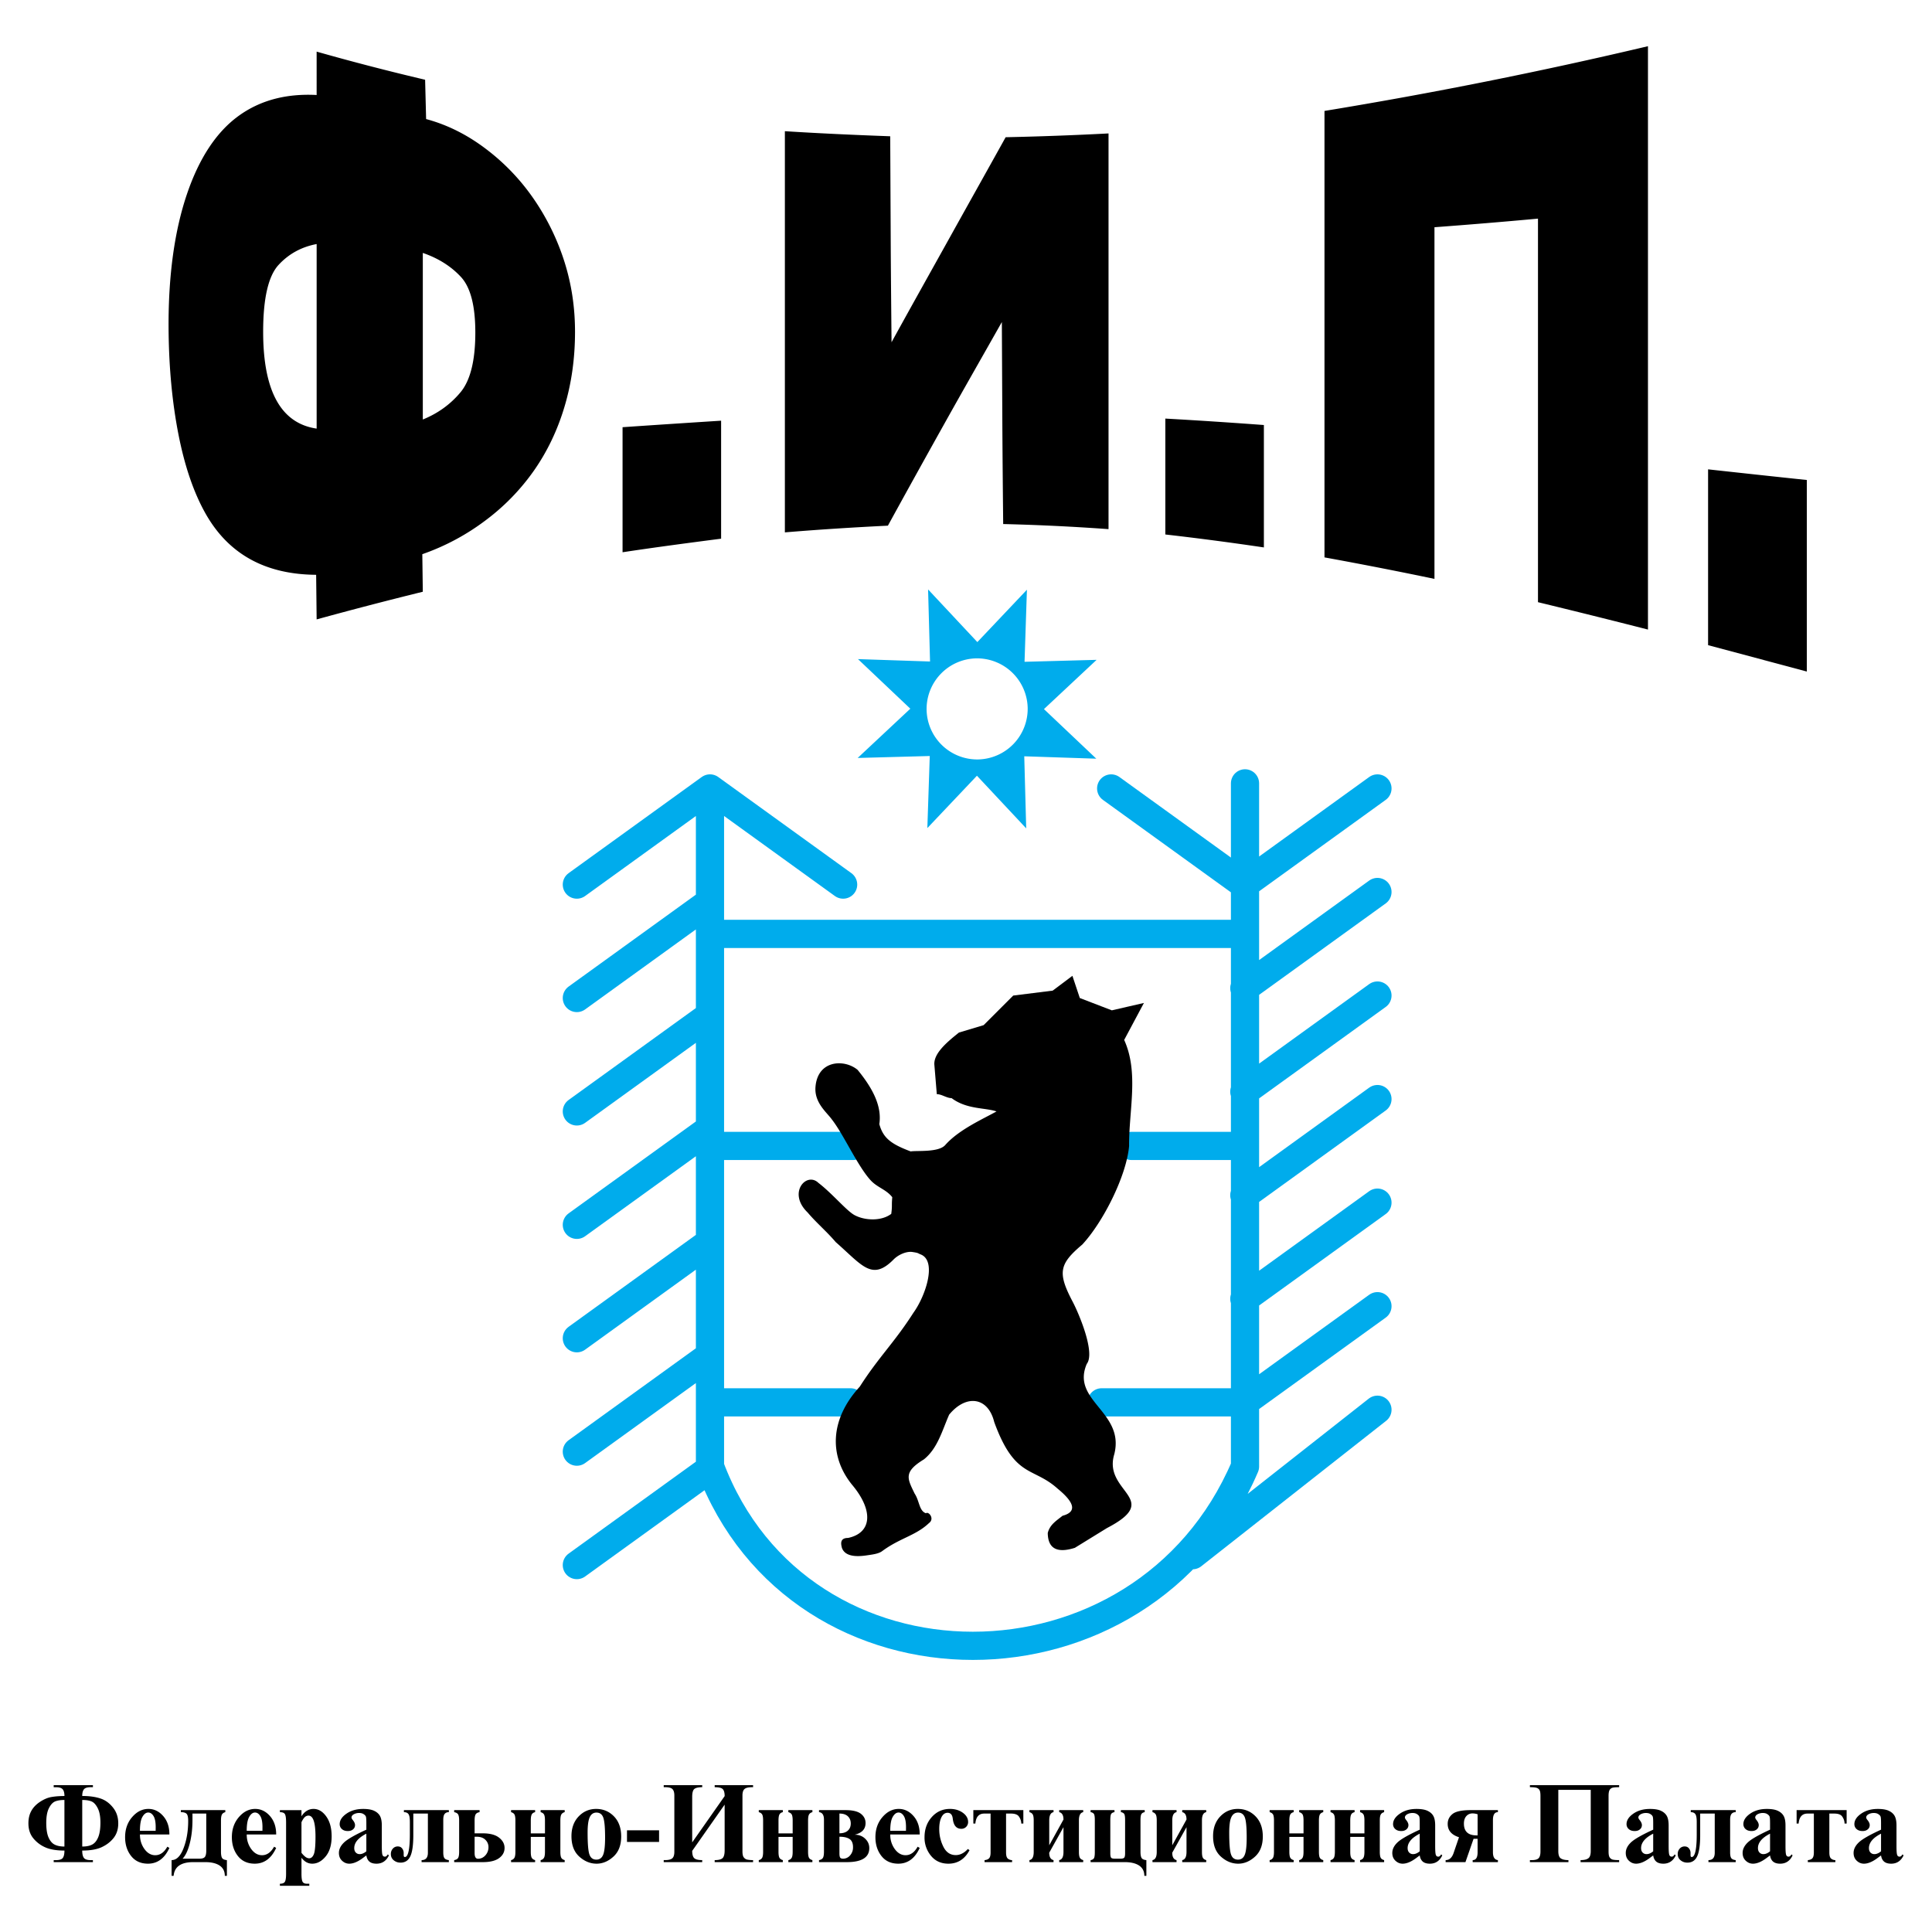 <svg xmlns="http://www.w3.org/2000/svg" width="2500" height="2500" viewBox="0 0 192.756 192.756"><path fill-rule="evenodd" clip-rule="evenodd" fill="#fff" fill-opacity="0" d="M0 0h192.756v192.756H0V0z"/><path d="M92.595 58.807l4.915 5.254 4.947-5.224-.238 7.19 7.191-.195-5.254 4.915 5.223 4.947-7.189-.239.195 7.192-4.916-5.253-4.947 5.223.24-7.19-7.192.195 5.254-4.915-5.224-4.948 7.19.239-.195-7.191zm4.77 6.879a5.054 5.054 0 0 1 5.166 4.917 5.054 5.054 0 0 1-4.916 5.166 5.053 5.053 0 0 1-5.167-4.916 5.053 5.053 0 0 1 4.917-5.167z" fill-rule="evenodd" clip-rule="evenodd" fill="#00acec"/><path d="M112.898 114.33h11.314m-53.377 25.582h14.021m25.056 0h14.021M70.835 78.664v67.651m0-.001c8.937 23.854 43.211 23.854 53.379 0m.001 0V78.155m-53.38 15.021h53.26m-53.26 21.154h14.269M57.552 88.256l13.283-9.593M57.552 99.572l13.283-9.594m-13.283 20.909l13.283-9.594m-13.283 20.908l13.283-9.592m-13.283 20.909l13.283-9.594m-13.283 20.908l13.283-9.594m-13.283 20.91l13.283-9.594m40.026-67.89l13.283 9.593m-40.025-.001l-13.283-9.593m66.592.001l-13.283 9.593m13.283.738l-13.283 9.593m13.283.738l-13.283 9.592m13.283.738l-13.283 9.594m13.283.738l-13.283 9.594m13.283.738l-13.283 9.592m13.283.738l-18.449 14.514" fill="none" stroke="#00acec" stroke-width="2.813" stroke-linecap="round" stroke-linejoin="round" stroke-miterlimit="2.613"/><path d="M93.22 106.213c-.063-1.066 1.109-2.131 2.459-3.197l2.459-.738 2.951-2.951 3.938-.492 1.967-1.477.738 2.215 3.197 1.229c1.066-.246 2.133-.492 3.199-.736l-1.969 3.689c1.484 3.262.459 7.051.492 10.576-.27 3.031-2.627 7.643-4.674 9.84-2.297 1.941-2.492 2.789-.949 5.717.58 1.102 2.281 5.055 1.398 6.191-1.592 3.705 3.812 4.768 2.748 9-1.17 3.824 4.92 4.436-.738 7.379l-3.197 1.969c-1.781.564-2.684.072-2.705-1.477.209-.855.889-1.242 1.475-1.721 1.42-.375 1.256-1.277-.492-2.707-2.459-2.213-4.26-.996-6.322-6.641-.621-2.535-2.824-2.781-4.5-.738-.708 1.619-1.153 3.371-2.521 4.463-2.084 1.271-1.628 1.932-.922 3.408.492.738.438 1.725 1.129 1.965.256-.223.903.537.303.98-1.331 1.264-2.888 1.477-4.676 2.801-.336.248-.878.326-1.429.404-.607.092-2.209.332-2.582-.736-.103-.395-.213-.988.614-.986 2.369-.502 2.583-2.721.377-5.334-2.31-2.879-2.178-6.529.792-9.762 1.886-2.951 3.46-4.412 5.346-7.363 1.227-1.695 2.385-5.193.721-5.832-.323-.125-.153-.139-.842-.242-.556-.072-1.372.24-1.906.805-2.122 2.102-3.087.52-5.719-1.789-.902-1.066-1.906-1.895-2.808-2.959-2.033-1.963-.101-4.102 1.086-2.945 1.394 1.066 2.855 2.846 3.637 3.232.993.52 2.632.607 3.625-.145.116-.867.02-.76.101-1.662-.62-.789-1.483-.953-2.165-1.695-1.301-1.42-2.689-4.568-3.873-6.076-.508-.705-1.767-1.674-1.62-3.264.232-2.658 2.88-2.768 4.198-1.672 1.482 1.805 2.446 3.611 2.168 5.414.374 1.348 1.1 1.967 3.132 2.725.6-.105 2.773.123 3.445-.637 1.371-1.555 3.82-2.621 5.115-3.354-1.135-.387-2.969-.189-4.48-1.326-.492 0-.984-.396-1.476-.396l-.245-2.952zM31.542 57.348c-5.023-.033-8.744-2.024-11.055-6.146-1.192-2.126-2.069-4.746-2.677-7.831-.615-3.124-.97-6.694-.992-10.677-.028-5.207.595-9.676 1.834-13.329 1.206-3.556 2.925-6.189 5.156-7.804 2.198-1.591 4.809-2.238 7.783-2.083V5.151a248.65 248.65 0 0 0 10.823 2.806l.1 3.922c2.165.582 4.158 1.598 6.015 3.016a21.498 21.498 0 0 1 4.743 4.984 23.6 23.6 0 0 1 3.04 6.228c.708 2.232 1.058 4.558 1.058 6.992 0 2.678-.356 5.17-1.058 7.506-.703 2.344-1.719 4.452-3.024 6.323a21.841 21.841 0 0 1-4.792 4.95 23.07 23.07 0 0 1-6.362 3.414l.049 3.747a415.058 415.058 0 0 0-10.592 2.759c-.015-1.481-.032-2.968-.049-4.45zM47.423 33.18c0-2.671-.478-4.518-1.438-5.552-.974-1.049-2.231-1.853-3.801-2.394V41.855c1.521-.615 2.767-1.529 3.751-2.705.982-1.17 1.488-3.15 1.488-5.97zm-21.168-.081c0 5.903 1.768 9.143 5.337 9.663v-9.203-9.21c-1.504.283-2.778.972-3.801 2.083-1.026 1.114-1.536 3.354-1.536 6.667zM71.946 53.745c-3.289.426-6.561.858-9.833 1.353v-6.235-6.241c3.272-.224 6.543-.439 9.833-.649V53.745zM88.949 34.147c1.884-3.428 3.798-6.838 5.685-10.231 1.88-3.383 3.799-6.803 5.7-10.225a328.88 328.88 0 0 0 10.264-.378v39.479a218.79 218.79 0 0 0-10.51-.508c-.033-3.354-.066-6.715-.084-10.076l-.049-10.076c-1.9 3.361-3.822 6.72-5.701 10.083a1465.218 1465.218 0 0 0-5.668 10.231c-3.437.169-6.858.385-10.279.669V33.112 13.089c3.504.223 7.007.378 10.51.507l.049 10.279c.016 3.422.051 6.851.083 10.272zM126.098 54.617a296.172 296.172 0 0 0-9.832-1.292v-5.774-5.789c3.271.182 6.543.399 9.832.642V54.617zM164.418 4.61v58.202c-3.67-.94-7.32-1.846-10.973-2.732V40.95 21.813c-3.453.317-6.891.602-10.328.858v35.084a432.932 432.932 0 0 0-10.973-2.144V33.349 11.068a473.484 473.484 0 0 0 32.274-6.458zM180.266 66.999l-9.85-2.631v-8.764-8.777c3.271.358 6.561.717 9.85 1.062v19.11zM9.271 178.105v.203h-.219c-.331 0-.557.068-.673.207-.116.139-.174.361-.174.67.713 0 1.314.084 1.802.246.477.152.895.449 1.253.893.36.439.539.971.539 1.588 0 .572-.148 1.051-.445 1.438-.298.387-.69.695-1.178.928-.488.234-1.145.352-1.972.352 0 .342.056.586.167.732.112.148.338.223.681.223h.218v.201H5.357v-.201h.224c.35 0 .58-.074.687-.223.107-.146.161-.391.161-.732-.79 0-1.423-.105-1.901-.316a3.175 3.175 0 0 1-1.204-.906c-.325-.395-.489-.893-.489-1.494 0-.473.095-.885.287-1.234.191-.35.479-.65.86-.904.383-.252.751-.412 1.104-.479.167-.031.372-.059.615-.08.242-.018.485-.029.729-.029 0-.309-.059-.531-.177-.67-.119-.139-.341-.207-.67-.207h-.226v-.203h3.914v-.003zm-2.842 1.479c-.393 0-.706.051-.94.15-.233.102-.437.324-.611.674-.175.348-.263.836-.263 1.467 0 .621.077 1.107.232 1.455s.359.584.615.711c.254.125.576.189.966.189v-4.646h.001zm1.776 0v4.646c.419 0 .752-.068 1.002-.203.249-.135.448-.379.593-.734.146-.355.219-.842.219-1.457 0-.596-.088-1.07-.263-1.42-.175-.35-.377-.576-.606-.678-.229-.103-.545-.154-.945-.154zM16.694 184.246l.207.121c-.48 1.047-1.193 1.572-2.135 1.572-.722 0-1.282-.256-1.683-.766s-.601-1.137-.601-1.879c0-.795.235-1.463.705-2.006.47-.543 1.011-.812 1.622-.812.565 0 1.054.236 1.47.707s.622 1.086.622 1.844h-2.938c0 .303.042.576.126.824s.204.473.361.678c.293.379.641.566 1.038.566.486.001.888-.283 1.206-.849zm-2.732-1.584h1.567l.005-.361c0-.506-.072-.877-.216-1.111-.144-.236-.321-.354-.533-.354-.214 0-.406.143-.572.428-.167.283-.251.75-.251 1.398zM22.638 185.584v1.568h-.208c0-.447-.17-.787-.51-1.02-.341-.23-.827-.348-1.456-.348h-1.169c-1.235 0-1.892.457-1.972 1.367h-.203v-1.568c.254 0 .484-.105.685-.316.203-.211.379-.52.527-.924.295-.785.443-1.678.443-2.676 0-.373-.056-.609-.169-.715-.113-.102-.301-.154-.563-.154v-.203h4.436v.203c-.161.043-.273.121-.337.238-.062.113-.095.311-.095.592v3.107c0 .311.038.523.114.641.078.118.236.186.477.208zm-3.435-4.645v.641c0 .844-.088 1.619-.266 2.32-.176.703-.416 1.217-.719 1.541h1.677c.272 0 .454-.059.545-.174.091-.117.138-.322.138-.617v-3.711h-1.375zM27.346 184.246l.207.121c-.481 1.047-1.193 1.572-2.136 1.572-.722 0-1.282-.256-1.683-.766s-.601-1.137-.601-1.879c0-.795.235-1.463.705-2.006.47-.543 1.011-.812 1.623-.812.565 0 1.055.236 1.47.707.416.471.623 1.086.623 1.844h-2.938c0 .303.042.576.126.824s.204.473.361.678c.293.379.641.566 1.038.566.485.001.888-.283 1.205-.849zm-2.731-1.584h1.568l.004-.361c0-.506-.072-.877-.216-1.111-.144-.236-.321-.354-.532-.354-.214 0-.406.143-.572.428-.168.283-.252.75-.252 1.398zM30.078 180.596v.617c.152-.244.332-.428.535-.551.205-.125.426-.186.666-.186.488 0 .912.25 1.27.75.36.5.539 1.162.539 1.986 0 .855-.199 1.523-.596 2.004s-.842.723-1.338.723c-.214 0-.41-.051-.586-.148-.178-.1-.34-.246-.489-.443v1.602c0 .395.036.658.109.791.072.133.221.199.443.199h.229v.207h-2.934v-.207c.251 0 .417-.064.496-.195.08-.127.121-.393.121-.793v-5.135c0-.42-.04-.695-.118-.822-.078-.131-.245-.195-.499-.195v-.203h2.152v-.001zm0 1.207v3.053c.146.186.282.324.41.414a.638.638 0 0 0 .355.133c.2 0 .355-.133.467-.404.111-.27.167-.854.167-1.754 0-.705-.059-1.232-.175-1.582-.116-.348-.294-.521-.53-.521a.555.555 0 0 0-.376.164c-.107.106-.212.27-.318.497zM38.692 185.01l.109.104c-.262.549-.676.826-1.239.826-.306 0-.54-.07-.702-.205-.162-.137-.266-.342-.309-.619l-.344.256c-.506.379-.959.568-1.361.568-.272 0-.513-.1-.72-.297-.208-.197-.312-.453-.312-.775 0-.371.172-.721.517-1.049.344-.328 1.085-.75 2.22-1.273v-.67c0-.291-.011-.49-.035-.594-.023-.104-.098-.195-.223-.275-.116-.084-.271-.125-.464-.125a1.09 1.09 0 0 0-.527.127c-.154.086-.232.195-.232.326 0 .062.045.148.132.256.146.18.219.346.219.496 0 .176-.067.32-.2.43-.133.113-.305.166-.516.166-.248 0-.445-.064-.593-.195a.637.637 0 0 1-.221-.496c0-.381.225-.727.674-1.041.451-.314 1.006-.473 1.665-.473.481 0 .854.064 1.12.197.266.129.456.305.571.523.114.219.172.527.172.93v2.053c0 .451.02.74.06.867.041.129.123.191.25.191.106-.001.202-.077.289-.229zm-2.141-2.065c-.804.412-1.207.893-1.207 1.441 0 .191.052.338.155.443s.232.158.386.158a.798.798 0 0 0 .327-.07 1.26 1.26 0 0 0 .338-.213v-1.759h.001zM40.299 180.596h4.483v.203a.618.618 0 0 0-.256.049.465.465 0 0 0-.175.143c-.084.113-.126.305-.126.574v3.254c0 .277.041.469.12.574.08.105.225.168.437.191v.201h-2.72v-.201c.418 0 .628-.246.628-.738v-3.906h-1.454v2.164c0 .977-.099 1.676-.298 2.098s-.524.633-.98.633c-.259 0-.482-.078-.674-.234s-.287-.363-.287-.623a.78.78 0 0 1 .197-.541.633.633 0 0 1 .491-.217c.19 0 .335.066.438.203a.709.709 0 0 1 .152.441v.223c0 .125.038.188.115.188.164 0 .288-.188.373-.562.085-.377.129-.934.129-1.672v-1.258c0-.385-.042-.643-.126-.77a.411.411 0 0 0-.175-.156.667.667 0 0 0-.293-.057v-.204h.001zM45.314 180.596h2.534v.203c-.193.033-.323.105-.393.221-.068.115-.104.32-.104.619v1.273h.814c.717 0 1.26.143 1.625.43.367.285.55.629.55 1.029 0 .41-.183.75-.55 1.016-.365.266-.908.398-1.625.398h-2.852v-.201c.2-.033.333-.109.398-.227.066-.119.098-.324.098-.615v-3.104c0-.295-.034-.498-.101-.613-.067-.115-.2-.189-.396-.227v-.202h.002zm2.038 2.654v1.637c0 .373.114.561.338.561.285 0 .53-.113.736-.338a1.2 1.2 0 0 0 .309-.836.989.989 0 0 0-.306-.715c-.204-.205-.498-.309-.88-.309h-.197zM52.957 182.918h1.414v-1.289c0-.285-.031-.482-.091-.594-.06-.109-.173-.189-.341-.236v-.203h2.4v.203a.514.514 0 0 0-.337.236c-.062.115-.095.312-.095.594v3.125c0 .283.031.482.091.594.06.113.174.191.341.236v.201h-2.4v-.201a.485.485 0 0 0 .334-.23c.066-.115.098-.316.098-.6v-1.486h-1.414v1.486c0 .287.032.486.095.598.064.111.176.188.337.232v.201h-2.4v-.201a.485.485 0 0 0 .334-.23c.065-.115.098-.316.098-.6v-3.125c0-.285-.031-.482-.091-.594-.061-.109-.174-.189-.341-.236v-.203h2.4v.203c-.161.037-.273.111-.337.229-.062.117-.095.316-.095.602v1.288zM61.976 183.225c0 .873-.259 1.543-.776 2.012s-1.075.703-1.677.703c-.626 0-1.201-.234-1.723-.703-.523-.469-.785-1.148-.785-2.041 0-.812.239-1.469.716-1.969s1.06-.75 1.749-.75c.699 0 1.289.246 1.771.738.483.494.725 1.164.725 2.01zm-1.606.107c0-.988-.06-1.652-.18-1.988-.12-.334-.348-.502-.684-.502-.298 0-.521.152-.665.453-.144.303-.215.82-.215 1.557 0 1.09.059 1.809.178 2.158.119.35.351.525.696.525.317 0 .541-.158.673-.475.131-.314.197-.89.197-1.728zM65.756 182.611v1.159h-3.201v-1.159h3.201zM66.22 178.105h3.84v.203c-.372 0-.63.057-.779.172-.146.115-.221.377-.221.789v4.545l3.239-4.617c0-.332-.062-.562-.186-.693-.123-.131-.393-.195-.809-.195v-.203h3.831v.203h-.121c-.346 0-.589.059-.729.178s-.21.334-.21.646v5.57c0 .254.033.438.095.551a.605.605 0 0 0 .271.246c.05.023.139.043.265.059.125.016.268.025.429.025v.201h-3.831v-.201c.382 0 .644-.066.785-.197.14-.131.209-.389.209-.77v-4.568l-3.236 4.613c0 .359.068.604.207.73.139.127.401.191.791.191v.201h-3.84v-.201h.12c.361 0 .607-.062.74-.184.133-.121.2-.336.2-.643v-5.625c0-.295-.064-.506-.191-.633-.12-.127-.37-.191-.749-.191h-.12v-.202zM77.671 182.918h1.414v-1.289c0-.285-.031-.482-.091-.594-.06-.109-.173-.189-.341-.236v-.203h2.4v.203c-.161.043-.273.121-.337.236-.063.115-.095.312-.095.594v3.125c0 .283.03.482.091.594.06.113.174.191.341.236v.201h-2.4v-.201a.485.485 0 0 0 .334-.23c.066-.115.098-.316.098-.6v-1.486h-1.414v1.486c0 .287.033.486.095.598.064.111.176.188.337.232v.201h-2.399v-.201a.487.487 0 0 0 .334-.23c.065-.115.098-.316.098-.6v-3.125c0-.285-.03-.482-.091-.594-.06-.109-.173-.189-.341-.236v-.203h2.399v.203c-.161.037-.272.111-.337.229-.062.117-.095.316-.095.602v1.288zM81.714 180.596h2.643c.708 0 1.217.123 1.53.363.313.242.47.553.47.926 0 .607-.363.996-1.088 1.164.23 0 .434.037.612.113.179.072.336.18.47.318.251.252.377.553.377.906 0 .467-.189.816-.565 1.049-.377.234-.936.35-1.675.35h-2.774v-.201c.186-.033.314-.107.386-.223.071-.113.106-.322.106-.625v-3.189c0-.467-.164-.715-.492-.748v-.203zm2.037 2.31c.361 0 .64-.086.835-.262.197-.174.295-.414.295-.715 0-.297-.096-.535-.289-.717s-.473-.273-.841-.273v1.967zm0 .344v1.674c0 .199.025.336.074.41.049.072.147.107.292.107a.903.903 0 0 0 .694-.326 1.18 1.18 0 0 0 .295-.816c0-.393-.115-.666-.344-.818-.228-.153-.566-.231-1.011-.231zM91.553 184.246l.207.121c-.48 1.047-1.193 1.572-2.135 1.572-.722 0-1.283-.256-1.682-.766-.401-.51-.602-1.137-.602-1.879 0-.795.235-1.463.705-2.006.47-.543 1.011-.812 1.623-.812.565 0 1.054.236 1.47.707s.622 1.086.622 1.844h-2.938a2.364 2.364 0 0 0 .486 1.502c.293.379.641.566 1.038.566.486.001.888-.283 1.206-.849zm-2.732-1.584h1.568l.004-.361c0-.506-.071-.877-.215-1.111-.144-.236-.322-.354-.533-.354-.214 0-.406.143-.572.428-.168.283-.252.75-.252 1.398zM96.562 184.475l.169.119c-.479.896-1.183 1.346-2.109 1.346-.728 0-1.307-.264-1.737-.787a2.83 2.83 0 0 1-.645-1.848c0-.805.242-1.477.725-2.018s1.088-.811 1.816-.811c.498 0 .924.127 1.278.381.353.256.53.564.53.924a.672.672 0 0 1-.189.479.65.65 0 0 1-.496.199c-.487 0-.769-.336-.846-1.006-.043-.393-.217-.59-.519-.59-.255 0-.458.145-.607.438-.149.291-.224.686-.224 1.184 0 .627.139 1.217.416 1.77.277.551.688.828 1.235.828.432-.001.832-.204 1.203-.608zM97.109 180.596h4.99v1.34h-.207c0-.238-.074-.465-.223-.684-.133-.209-.402-.312-.814-.312h-.48v3.879c0 .32.062.527.188.623a.682.682 0 0 0 .414.143v.201h-2.748v-.201c.221-.021.377-.088.467-.199s.135-.299.135-.564v-3.881h-.635c-.531 0-.826.332-.885.996h-.201v-1.341h-.001zM102.707 180.596h2.404v.203c-.283.051-.428.322-.428.82v2.484l1.42-2.568c0-.428-.143-.676-.426-.736v-.203h2.395v.203c-.285.051-.428.322-.428.818v3.152c0 .273.031.467.092.578.061.113.172.191.336.236v.201h-2.395v-.201c.283-.051.426-.322.426-.812v-2.475l-1.422 2.547c0 .432.145.678.43.74v.201h-2.404v-.201c.283-.051.426-.322.426-.814v-3.152c0-.27-.029-.461-.092-.58-.062-.115-.174-.195-.334-.238v-.203zM108.809 185.785v-.201a.464.464 0 0 0 .314-.158c.072-.088.107-.299.107-.635v-3.201c0-.342-.035-.555-.107-.637a.495.495 0 0 0-.314-.154v-.203h2.383v.203a.502.502 0 0 0-.307.146c-.072.08-.109.295-.109.645v3.316c0 .215.027.361.082.438.055.066.184.098.387.098h.537c.191 0 .32-.033.379-.1.061-.068.09-.213.09-.436v-3.316c0-.342-.035-.555-.105-.637a.5.5 0 0 0-.314-.154v-.203h2.377v.203c-.156.025-.27.092-.332.195-.061.107-.09.305-.09.596v3.146c0 .311.039.523.115.641.078.117.234.186.471.207v1.568h-.203c0-.447-.17-.787-.512-1.02-.34-.23-.826-.348-1.461-.348h-3.388v.001zM114.982 180.596h2.402v.203c-.283.051-.426.322-.426.82v2.484l1.42-2.568c0-.428-.143-.676-.428-.736v-.203h2.395v.203c-.283.051-.426.322-.426.818v3.152c0 .273.031.467.092.578.059.113.17.191.334.236v.201h-2.395v-.201c.285-.051.428-.322.428-.812v-2.475l-1.422 2.547c0 .432.143.678.428.74v.201h-2.402v-.201c.283-.051.426-.322.426-.814v-3.152c0-.27-.031-.461-.092-.58a.51.51 0 0 0-.334-.238v-.203zM125.99 183.225c0 .873-.26 1.543-.777 2.012s-1.074.703-1.676.703c-.627 0-1.203-.234-1.725-.703s-.783-1.148-.783-2.041c0-.812.238-1.469.715-1.969s1.061-.75 1.748-.75c.701 0 1.291.246 1.773.738.483.494.725 1.164.725 2.01zm-1.607.107c0-.988-.059-1.652-.18-1.988-.119-.334-.348-.502-.684-.502-.299 0-.52.152-.664.453-.145.303-.215.82-.215 1.557 0 1.09.059 1.809.178 2.158.117.35.35.525.695.525.318 0 .541-.158.672-.475.133-.314.198-.89.198-1.728zM128.639 182.918h1.414v-1.289c0-.285-.029-.482-.09-.594-.061-.109-.174-.189-.342-.236v-.203h2.4v.203c-.162.043-.273.121-.338.236-.062.115-.094.312-.094.594v3.125c0 .283.029.482.09.594.061.113.174.191.342.236v.201h-2.4v-.201a.49.49 0 0 0 .334-.23c.066-.115.098-.316.098-.6v-1.486h-1.414v1.486c0 .287.033.486.096.598.064.111.176.188.338.232v.201h-2.4v-.201a.49.49 0 0 0 .334-.23c.066-.115.098-.316.098-.6v-3.125c0-.285-.031-.482-.09-.594-.061-.109-.174-.189-.342-.236v-.203h2.4v.203c-.162.037-.273.111-.338.229-.062.117-.096.316-.096.602v1.288zM134.715 182.918h1.414v-1.289c0-.285-.031-.482-.092-.594-.061-.109-.174-.189-.342-.236v-.203h2.4v.203c-.16.043-.271.121-.336.236s-.096.312-.096.594v3.125c0 .283.031.482.09.594.061.113.174.191.342.236v.201h-2.4v-.201c.158-.037.27-.113.334-.23.066-.115.1-.316.1-.6v-1.486h-1.414v1.486c0 .287.031.486.096.598.062.111.176.188.336.232v.201h-2.4v-.201a.49.49 0 0 0 .336-.23c.064-.115.098-.316.098-.6v-3.125c0-.285-.031-.482-.092-.594-.061-.109-.174-.189-.342-.236v-.203h2.4v.203c-.16.037-.273.111-.336.229-.064.117-.096.316-.096.602v1.288zM143.789 185.01l.107.104c-.262.549-.674.826-1.238.826-.307 0-.539-.07-.703-.205-.162-.137-.264-.342-.309-.619l-.344.256c-.506.379-.959.568-1.361.568-.271 0-.512-.1-.719-.297-.209-.197-.312-.453-.312-.775 0-.371.172-.721.516-1.049s1.086-.75 2.221-1.273v-.67c0-.291-.01-.49-.035-.594-.023-.104-.098-.195-.223-.275-.115-.084-.271-.125-.463-.125-.197 0-.373.043-.527.127-.154.086-.232.195-.232.326 0 .062.045.148.131.256.146.18.221.346.221.496 0 .176-.068.32-.201.43-.133.113-.305.166-.516.166-.248 0-.445-.064-.592-.195a.636.636 0 0 1-.223-.496c0-.381.225-.727.676-1.041.449-.314 1.004-.473 1.662-.473.482 0 .855.064 1.121.197.266.129.457.305.57.523.115.219.172.527.172.93v2.053c0 .451.02.74.061.867.041.129.123.191.25.191.106-.001.202-.077.29-.229zm-2.143-2.065c-.805.412-1.207.893-1.207 1.441 0 .191.053.338.156.443s.232.158.385.158a.803.803 0 0 0 .328-.07c.102-.039.213-.111.338-.213v-1.759zM144.23 185.785v-.201c.369 0 .635-.238.797-.711l.537-1.572c-.752-.238-1.127-.682-1.127-1.332 0-.398.16-.727.479-.984.32-.26.928-.389 1.828-.389h2.703v.203c-.332 0-.496.262-.496.785v3.213c0 .488.164.75.496.787v.201h-2.518v-.201c.328 0 .492-.262.492-.787v-1.338h-.404l-.809 2.326h-1.978zm3.192-4.773a1.589 1.589 0 0 0-.508-.088c-.25 0-.453.09-.615.266-.162.18-.244.43-.244.75 0 .783.42 1.176 1.258 1.176h.109v-2.104zM158.707 178.576h-3.234v6.111c0 .35.074.586.223.709a.972.972 0 0 0 .314.139c.129.031.287.049.473.049v.201h-3.844v-.201h.191c.326 0 .553-.062.676-.188.125-.123.186-.35.186-.676v-5.549c0-.26-.027-.443-.084-.555s-.148-.189-.279-.238c-.129-.047-.359-.07-.689-.07v-.203h8.902v.203c-.33 0-.557.02-.68.059a.489.489 0 0 0-.279.232c-.062.115-.096.307-.096.572v5.549c0 .258.029.441.086.551s.148.191.275.246c.121.043.352.066.693.066v.201h-3.846v-.201c.189 0 .35-.018.479-.049a.822.822 0 0 0 .309-.143c.15-.121.225-.355.225-.705v-6.11h-.001zM167.08 185.01l.109.104c-.26.549-.676.826-1.238.826-.307 0-.539-.07-.701-.205-.162-.137-.268-.342-.311-.619l-.344.256c-.506.379-.959.568-1.361.568-.271 0-.512-.1-.719-.297-.209-.197-.312-.453-.312-.775 0-.371.172-.721.516-1.049s1.086-.75 2.221-1.273v-.67c0-.291-.01-.49-.035-.594-.023-.104-.098-.195-.221-.275-.117-.084-.271-.125-.465-.125a1.09 1.09 0 0 0-.527.127c-.154.086-.232.195-.232.326 0 .062.045.148.131.256.146.18.221.346.221.496 0 .176-.068.32-.201.43-.133.113-.305.166-.516.166-.248 0-.445-.064-.592-.195a.636.636 0 0 1-.223-.496c0-.381.227-.727.676-1.041s1.004-.473 1.664-.473c.48 0 .854.064 1.119.197.266.129.455.305.57.523s.172.527.172.93v2.053c0 .451.02.74.061.867.041.129.123.191.25.191.106-.001.202-.077.288-.229zm-2.141-2.065c-.803.412-1.207.893-1.207 1.441 0 .191.053.338.156.443s.232.158.385.158a.796.796 0 0 0 .328-.07 1.26 1.26 0 0 0 .338-.213v-1.759zM168.688 180.596h4.484v.203a.618.618 0 0 0-.256.049.476.476 0 0 0-.176.143c-.084.113-.125.305-.125.574v3.254c0 .277.041.469.119.574.08.105.227.168.438.191v.201h-2.721v-.201c.418 0 .629-.246.629-.738v-3.906h-1.453v2.164c0 .977-.1 1.676-.299 2.098-.197.422-.523.633-.98.633-.258 0-.482-.078-.674-.234s-.287-.363-.287-.623a.78.78 0 0 1 .197-.541.635.635 0 0 1 .492-.217c.189 0 .334.066.438.203a.709.709 0 0 1 .152.441v.223c0 .125.037.188.115.188.162 0 .287-.188.373-.562.084-.377.129-.934.129-1.672v-1.258c0-.385-.043-.643-.127-.77a.414.414 0 0 0-.174-.156.673.673 0 0 0-.295-.057v-.204h.001zM178.738 185.01l.109.104c-.262.549-.676.826-1.238.826-.307 0-.541-.07-.703-.205-.162-.137-.266-.342-.309-.619l-.344.256c-.506.379-.959.568-1.361.568-.271 0-.512-.1-.719-.297-.209-.197-.312-.453-.312-.775 0-.371.172-.721.516-1.049s1.086-.75 2.221-1.273v-.67c0-.291-.012-.49-.035-.594s-.098-.195-.221-.275c-.117-.084-.273-.125-.465-.125a1.09 1.09 0 0 0-.527.127c-.154.086-.232.195-.232.326 0 .062.045.148.131.256.146.18.221.346.221.496 0 .176-.068.32-.201.43-.133.113-.305.166-.516.166-.248 0-.445-.064-.594-.195a.64.64 0 0 1-.221-.496c0-.381.225-.727.674-1.041.451-.314 1.006-.473 1.664-.473.482 0 .855.064 1.121.197.266.129.455.305.57.523s.172.527.172.93v2.053c0 .451.02.74.061.867.041.129.123.191.25.191.107-.001.202-.077.288-.229zm-2.14-2.065c-.805.412-1.207.893-1.207 1.441 0 .191.053.338.156.443s.232.158.385.158a.803.803 0 0 0 .328-.07c.102-.039.213-.111.338-.213v-1.759zM179.248 180.596h4.992v1.34h-.209c0-.238-.072-.465-.223-.684-.131-.209-.402-.312-.814-.312h-.48v3.879c0 .32.062.527.189.623a.672.672 0 0 0 .412.143v.201h-2.748v-.201c.223-.021.377-.088.467-.199s.135-.299.135-.564v-3.881h-.635c-.531 0-.826.332-.885.996h-.201v-1.341zM189.812 185.01l.109.104c-.262.549-.676.826-1.238.826-.307 0-.541-.07-.703-.205-.162-.137-.266-.342-.309-.619l-.346.256c-.506.379-.959.568-1.359.568-.273 0-.514-.1-.721-.297-.209-.197-.312-.453-.312-.775 0-.371.174-.721.518-1.049s1.084-.75 2.221-1.273v-.67c0-.291-.012-.49-.035-.594s-.098-.195-.223-.275c-.115-.084-.271-.125-.465-.125-.195 0-.371.043-.527.127-.152.086-.232.195-.232.326 0 .062.045.148.133.256.146.18.219.346.219.496 0 .176-.066.32-.199.43-.133.113-.305.166-.516.166-.248 0-.445-.064-.594-.195a.64.64 0 0 1-.221-.496c0-.381.225-.727.674-1.041s1.006-.473 1.664-.473c.48 0 .854.064 1.121.197.266.129.455.305.57.523.113.219.172.527.172.93v2.053c0 .451.02.74.061.867.039.129.123.191.25.191.105-.001.201-.077.288-.229zm-2.14-2.065c-.805.412-1.207.893-1.207 1.441 0 .191.051.338.154.443s.232.158.387.158a.794.794 0 0 0 .326-.07c.104-.039.215-.111.34-.213v-1.759z" fill-rule="evenodd" clip-rule="evenodd"/></svg>
